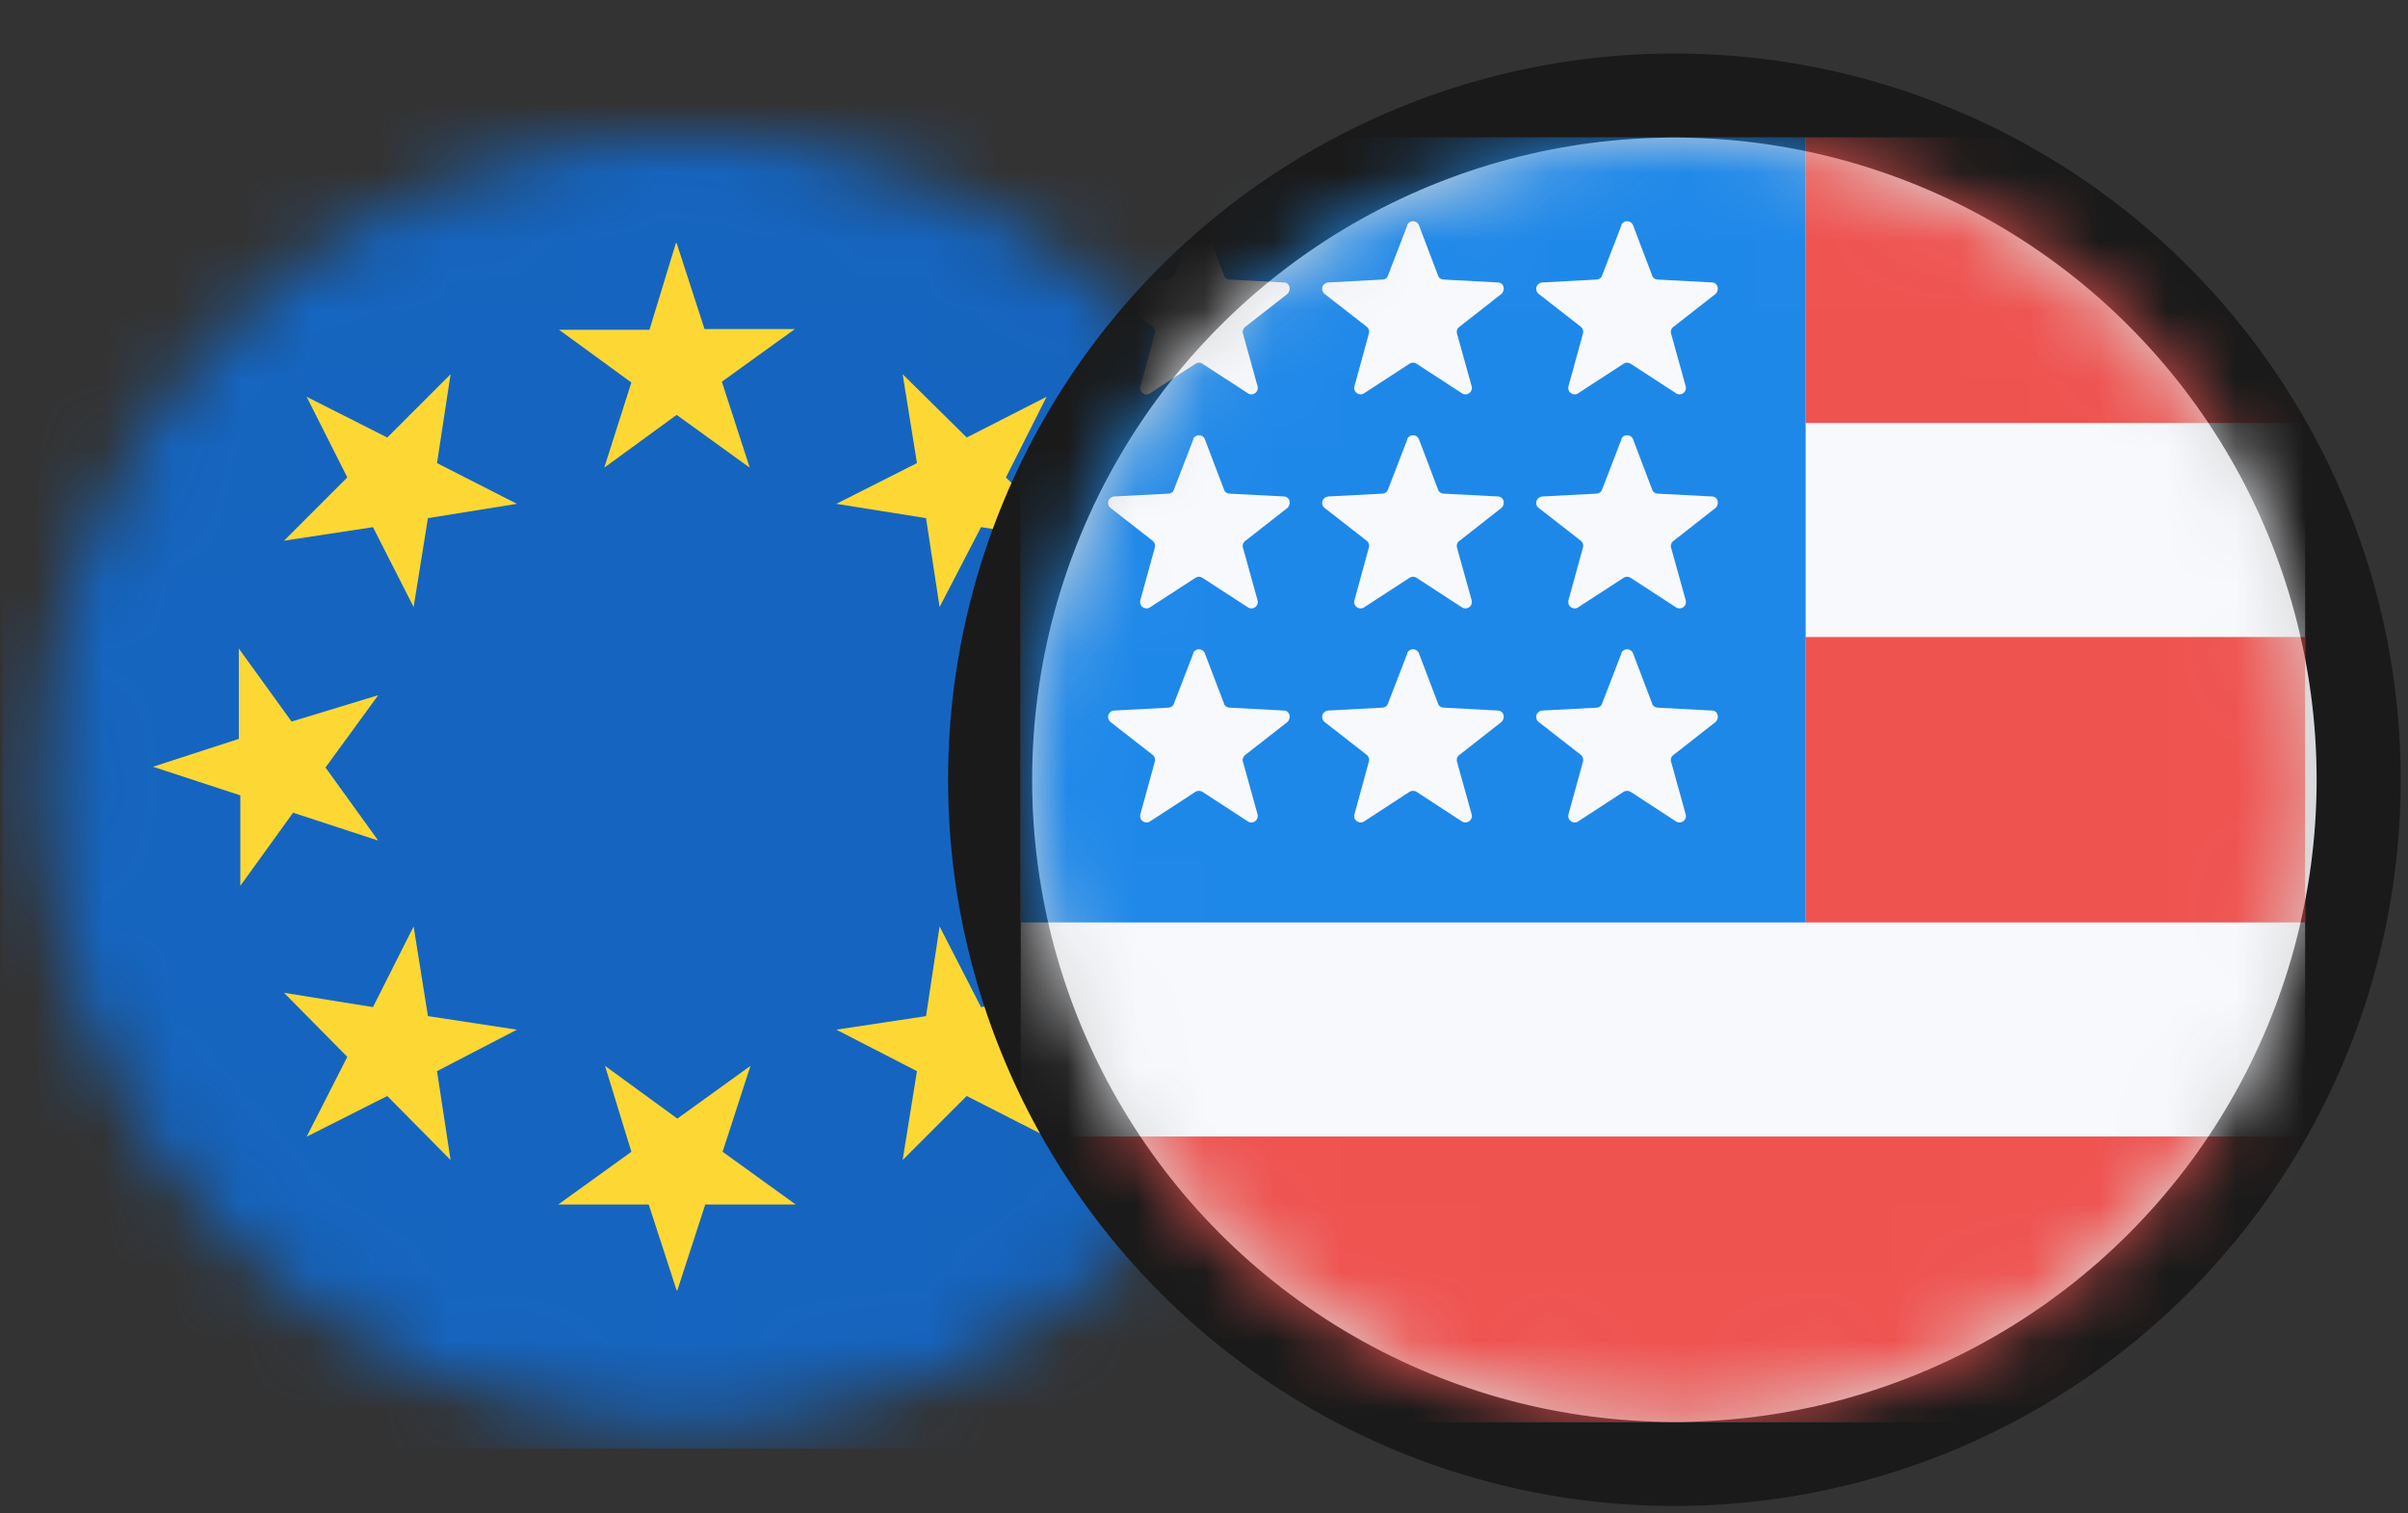 <svg width="35" height="22" viewBox="0 0 35 22" fill="none" xmlns="http://www.w3.org/2000/svg">
<rect x="0" y="0" width="35" height="22" fill="#333333" stroke="none"/>
<mask id="mask0_727_324" style="mask-type:alpha" maskUnits="userSpaceOnUse" x="0" y="2" width="20" height="19">
<circle cx="9.972" cy="11.364" r="8.753" fill="#D9D9D9" stroke="#1A1A1A" stroke-width="1.222"/>
</mask>
<g mask="url(#mask0_727_324)">
<path d="M0.035 1.344H19.749V21.058H0.035V1.344Z" fill="#1565C0"/>
<path d="M9.835 3.534L10.24 4.783H11.554L10.492 5.549L10.897 6.798L9.835 6.031L8.783 6.798L9.177 5.56L8.126 4.794H9.44L9.824 3.534H9.835ZM4.457 5.768L5.629 6.36L6.549 5.44L6.352 6.732L7.513 7.324L6.22 7.532L6.012 8.824L5.421 7.663L4.128 7.86L5.048 6.94L4.457 5.768ZM2.223 11.146L3.471 10.741V9.427L4.238 10.489L5.497 10.106L4.731 11.157L5.497 12.219L4.26 11.814L3.493 12.877V11.562L2.223 11.146ZM4.457 16.524L5.048 15.363L4.128 14.432L5.421 14.64L6.012 13.468L6.22 14.771L7.513 14.968L6.352 15.571L6.549 16.863L5.629 15.932L4.457 16.524ZM9.835 18.758L9.429 17.509H8.115L9.177 16.743L8.794 15.494L9.845 16.261L10.908 15.494L10.503 16.743L11.565 17.509H10.251L9.845 18.758H9.835ZM15.212 16.524L14.051 15.932L13.12 16.863L13.328 15.571L12.156 14.968L13.46 14.771L13.657 13.468L14.259 14.64L15.552 14.432L14.621 15.363L15.212 16.524ZM17.446 11.146L16.198 11.551V12.866L15.431 11.803L14.183 12.209L14.949 11.146L14.183 10.095L15.431 10.489L16.198 9.438V10.752L17.446 11.146ZM15.212 5.768L14.621 6.94L15.552 7.86L14.259 7.663L13.657 8.824L13.46 7.532L12.156 7.324L13.328 6.732L13.12 5.44L14.051 6.36L15.212 5.768Z" fill="#FDD835"/>
</g>
<circle cx="24.337" cy="11.335" r="9.946" fill="#D9D9D9" stroke="#1A1A1A" stroke-width="1.222"/>
<mask id="mask1_727_324" style="mask-type:alpha" maskUnits="userSpaceOnUse" x="15" y="2" width="19" height="19">
<circle cx="24.335" cy="11.335" r="8.724" fill="#D9D9D9" stroke="#1A1A1A" stroke-width="1.222"/>
</mask>
<g mask="url(#mask1_727_324)">
<path d="M14.836 2H33.505V20.669H14.836V2Z" fill="#F8F9FD"/>
<path d="M26.245 6.149H33.505V2H26.245V6.149ZM14.836 20.669H33.505V16.521H14.836V20.669ZM26.245 13.409H33.505V9.26H26.245V13.409Z" fill="#EF5350"/>
<path d="M14.836 2H26.245V13.409H14.836V2Z" fill="#1E88E9"/>
<path d="M17.344 3.266C17.351 3.25 17.363 3.238 17.378 3.229C17.393 3.22 17.409 3.215 17.427 3.215C17.444 3.215 17.46 3.22 17.475 3.229C17.49 3.238 17.502 3.25 17.509 3.266L17.79 4.002C17.8 4.044 17.841 4.064 17.872 4.064L18.661 4.106C18.744 4.106 18.775 4.21 18.713 4.272L18.09 4.759C18.077 4.772 18.068 4.789 18.064 4.808C18.06 4.826 18.062 4.846 18.07 4.863L18.277 5.61C18.283 5.629 18.283 5.649 18.277 5.668C18.271 5.687 18.259 5.704 18.243 5.715C18.227 5.727 18.207 5.733 18.187 5.733C18.167 5.732 18.148 5.726 18.132 5.713L17.478 5.288C17.463 5.278 17.445 5.272 17.427 5.272C17.408 5.272 17.39 5.278 17.375 5.288L16.721 5.713C16.705 5.726 16.686 5.732 16.666 5.733C16.646 5.733 16.627 5.727 16.61 5.715C16.594 5.704 16.582 5.687 16.576 5.668C16.57 5.649 16.57 5.629 16.576 5.61L16.784 4.853C16.79 4.834 16.79 4.814 16.785 4.796C16.779 4.777 16.768 4.761 16.752 4.749L16.14 4.272C16.126 4.26 16.115 4.244 16.11 4.226C16.104 4.208 16.104 4.189 16.11 4.171C16.115 4.153 16.126 4.137 16.141 4.126C16.156 4.114 16.174 4.107 16.192 4.106L16.981 4.064C17.012 4.064 17.053 4.044 17.064 4.002L17.344 3.276V3.266ZM17.344 6.377C17.351 6.362 17.363 6.349 17.378 6.34C17.393 6.331 17.409 6.327 17.427 6.327C17.444 6.327 17.46 6.331 17.475 6.34C17.49 6.349 17.502 6.362 17.509 6.377L17.79 7.114C17.8 7.155 17.841 7.176 17.872 7.176L18.661 7.217C18.744 7.217 18.775 7.321 18.713 7.383L18.09 7.871C18.077 7.884 18.068 7.901 18.064 7.919C18.06 7.938 18.062 7.957 18.07 7.975L18.277 8.721C18.283 8.74 18.283 8.761 18.277 8.78C18.271 8.799 18.259 8.815 18.243 8.827C18.227 8.838 18.207 8.844 18.187 8.844C18.167 8.844 18.148 8.837 18.132 8.825L17.478 8.4C17.463 8.39 17.445 8.384 17.427 8.384C17.408 8.384 17.39 8.39 17.375 8.4L16.721 8.825C16.705 8.837 16.686 8.844 16.666 8.844C16.646 8.844 16.627 8.838 16.61 8.827C16.594 8.815 16.582 8.799 16.576 8.78C16.57 8.761 16.57 8.74 16.576 8.721L16.784 7.964C16.79 7.946 16.79 7.926 16.785 7.907C16.779 7.889 16.768 7.872 16.752 7.86L16.14 7.383C16.126 7.372 16.115 7.356 16.11 7.338C16.104 7.32 16.104 7.301 16.11 7.283C16.115 7.265 16.126 7.249 16.141 7.237C16.156 7.226 16.174 7.219 16.192 7.217L16.981 7.176C17.012 7.176 17.053 7.155 17.064 7.114L17.344 6.388V6.377ZM17.344 9.489C17.351 9.474 17.363 9.461 17.378 9.452C17.393 9.443 17.409 9.438 17.427 9.438C17.444 9.438 17.46 9.443 17.475 9.452C17.49 9.461 17.502 9.474 17.509 9.489L17.79 10.225C17.8 10.267 17.841 10.287 17.872 10.287L18.661 10.329C18.744 10.329 18.775 10.433 18.713 10.495L18.09 10.982C18.077 10.995 18.068 11.012 18.064 11.031C18.06 11.05 18.062 11.069 18.07 11.086L18.277 11.833C18.283 11.852 18.283 11.872 18.277 11.891C18.271 11.91 18.259 11.927 18.243 11.938C18.227 11.95 18.207 11.956 18.187 11.956C18.167 11.955 18.148 11.949 18.132 11.937L17.478 11.511C17.463 11.501 17.445 11.496 17.427 11.496C17.408 11.496 17.39 11.501 17.375 11.511L16.721 11.937C16.705 11.949 16.686 11.955 16.666 11.956C16.646 11.956 16.627 11.95 16.61 11.938C16.594 11.927 16.582 11.91 16.576 11.891C16.57 11.872 16.57 11.852 16.576 11.833L16.784 11.076C16.79 11.057 16.79 11.037 16.785 11.019C16.779 11 16.768 10.984 16.752 10.972L16.14 10.495C16.126 10.483 16.115 10.467 16.11 10.449C16.104 10.431 16.104 10.412 16.11 10.394C16.115 10.376 16.126 10.361 16.141 10.349C16.156 10.337 16.174 10.33 16.192 10.329L16.981 10.287C17.012 10.287 17.053 10.267 17.064 10.225L17.344 9.499V9.489ZM20.455 3.266C20.463 3.25 20.475 3.238 20.489 3.229C20.504 3.22 20.521 3.215 20.538 3.215C20.555 3.215 20.572 3.22 20.587 3.229C20.601 3.238 20.613 3.25 20.621 3.266L20.901 4.002C20.912 4.044 20.953 4.064 20.984 4.064L21.772 4.106C21.855 4.106 21.887 4.21 21.824 4.272L21.202 4.759C21.188 4.772 21.179 4.789 21.175 4.808C21.172 4.826 21.174 4.846 21.181 4.863L21.389 5.61C21.395 5.629 21.395 5.649 21.389 5.668C21.383 5.687 21.371 5.704 21.354 5.715C21.338 5.727 21.319 5.733 21.299 5.733C21.279 5.732 21.259 5.726 21.243 5.713L20.59 5.288C20.575 5.278 20.557 5.272 20.538 5.272C20.52 5.272 20.502 5.278 20.486 5.288L19.833 5.713C19.817 5.726 19.798 5.732 19.778 5.733C19.758 5.733 19.738 5.727 19.722 5.715C19.706 5.704 19.694 5.687 19.687 5.668C19.681 5.649 19.681 5.629 19.688 5.61L19.895 4.853C19.901 4.834 19.902 4.814 19.896 4.796C19.89 4.777 19.879 4.761 19.864 4.749L19.252 4.272C19.237 4.26 19.227 4.244 19.221 4.226C19.216 4.208 19.216 4.189 19.221 4.171C19.227 4.153 19.238 4.137 19.253 4.126C19.267 4.114 19.285 4.107 19.304 4.106L20.092 4.064C20.123 4.064 20.165 4.044 20.175 4.002L20.455 3.276V3.266ZM20.455 6.377C20.463 6.362 20.475 6.349 20.489 6.34C20.504 6.331 20.521 6.327 20.538 6.327C20.555 6.327 20.572 6.331 20.587 6.34C20.601 6.349 20.613 6.362 20.621 6.377L20.901 7.114C20.912 7.155 20.953 7.176 20.984 7.176L21.772 7.217C21.855 7.217 21.887 7.321 21.824 7.383L21.202 7.871C21.188 7.884 21.179 7.901 21.175 7.919C21.172 7.938 21.174 7.957 21.181 7.975L21.389 8.721C21.395 8.74 21.395 8.761 21.389 8.78C21.383 8.799 21.371 8.815 21.354 8.827C21.338 8.838 21.319 8.844 21.299 8.844C21.279 8.844 21.259 8.837 21.243 8.825L20.59 8.4C20.575 8.39 20.557 8.384 20.538 8.384C20.52 8.384 20.502 8.39 20.486 8.4L19.833 8.825C19.817 8.837 19.798 8.844 19.778 8.844C19.758 8.844 19.738 8.838 19.722 8.827C19.706 8.815 19.694 8.799 19.687 8.78C19.681 8.761 19.681 8.74 19.688 8.721L19.895 7.964C19.901 7.946 19.902 7.926 19.896 7.907C19.89 7.889 19.879 7.872 19.864 7.86L19.252 7.383C19.237 7.372 19.227 7.356 19.221 7.338C19.216 7.32 19.216 7.301 19.221 7.283C19.227 7.265 19.238 7.249 19.253 7.237C19.267 7.226 19.285 7.219 19.304 7.217L20.092 7.176C20.123 7.176 20.165 7.155 20.175 7.114L20.455 6.388V6.377ZM20.455 9.489C20.463 9.474 20.475 9.461 20.489 9.452C20.504 9.443 20.521 9.438 20.538 9.438C20.555 9.438 20.572 9.443 20.587 9.452C20.601 9.461 20.613 9.474 20.621 9.489L20.901 10.225C20.912 10.267 20.953 10.287 20.984 10.287L21.772 10.329C21.855 10.329 21.887 10.433 21.824 10.495L21.202 10.982C21.188 10.995 21.179 11.012 21.175 11.031C21.172 11.05 21.174 11.069 21.181 11.086L21.389 11.833C21.395 11.852 21.395 11.872 21.389 11.891C21.383 11.91 21.371 11.927 21.354 11.938C21.338 11.95 21.319 11.956 21.299 11.956C21.279 11.955 21.259 11.949 21.243 11.937L20.59 11.511C20.575 11.501 20.557 11.496 20.538 11.496C20.52 11.496 20.502 11.501 20.486 11.511L19.833 11.937C19.817 11.949 19.798 11.955 19.778 11.956C19.758 11.956 19.738 11.95 19.722 11.938C19.706 11.927 19.694 11.91 19.687 11.891C19.681 11.872 19.681 11.852 19.688 11.833L19.895 11.076C19.901 11.057 19.902 11.037 19.896 11.019C19.89 11 19.879 10.984 19.864 10.972L19.252 10.495C19.237 10.483 19.227 10.467 19.221 10.449C19.216 10.431 19.216 10.412 19.221 10.394C19.227 10.376 19.238 10.361 19.253 10.349C19.267 10.337 19.285 10.33 19.304 10.329L20.092 10.287C20.123 10.287 20.165 10.267 20.175 10.225L20.455 9.499V9.489ZM23.567 3.266C23.575 3.25 23.587 3.238 23.601 3.229C23.616 3.22 23.633 3.215 23.65 3.215C23.667 3.215 23.684 3.22 23.698 3.229C23.713 3.238 23.725 3.25 23.733 3.266L24.013 4.002C24.023 4.044 24.065 4.064 24.096 4.064L24.884 4.106C24.967 4.106 24.998 4.21 24.936 4.272L24.314 4.759C24.3 4.772 24.291 4.789 24.287 4.808C24.283 4.826 24.285 4.846 24.293 4.863L24.5 5.61C24.506 5.629 24.507 5.649 24.5 5.668C24.494 5.687 24.482 5.704 24.466 5.715C24.45 5.727 24.43 5.733 24.41 5.733C24.39 5.732 24.371 5.726 24.355 5.713L23.702 5.288C23.686 5.278 23.668 5.272 23.65 5.272C23.631 5.272 23.613 5.278 23.598 5.288L22.944 5.713C22.928 5.726 22.909 5.732 22.889 5.733C22.869 5.733 22.85 5.727 22.834 5.715C22.817 5.704 22.805 5.687 22.799 5.668C22.793 5.649 22.793 5.629 22.799 5.61L23.007 4.853C23.013 4.834 23.013 4.814 23.008 4.796C23.002 4.777 22.991 4.761 22.976 4.749L22.364 4.272C22.349 4.26 22.338 4.244 22.333 4.226C22.327 4.208 22.327 4.189 22.333 4.171C22.338 4.153 22.349 4.137 22.364 4.126C22.379 4.114 22.397 4.107 22.415 4.106L23.204 4.064C23.235 4.064 23.276 4.044 23.287 4.002L23.567 3.276V3.266ZM23.567 6.377C23.575 6.362 23.587 6.349 23.601 6.34C23.616 6.331 23.633 6.327 23.65 6.327C23.667 6.327 23.684 6.331 23.698 6.34C23.713 6.349 23.725 6.362 23.733 6.377L24.013 7.114C24.023 7.155 24.065 7.176 24.096 7.176L24.884 7.217C24.967 7.217 24.998 7.321 24.936 7.383L24.314 7.871C24.3 7.884 24.291 7.901 24.287 7.919C24.283 7.938 24.285 7.957 24.293 7.975L24.5 8.721C24.506 8.74 24.507 8.761 24.5 8.78C24.494 8.799 24.482 8.815 24.466 8.827C24.45 8.838 24.43 8.844 24.41 8.844C24.39 8.844 24.371 8.837 24.355 8.825L23.702 8.4C23.686 8.39 23.668 8.384 23.65 8.384C23.631 8.384 23.613 8.39 23.598 8.4L22.944 8.825C22.928 8.837 22.909 8.844 22.889 8.844C22.869 8.844 22.85 8.838 22.834 8.827C22.817 8.815 22.805 8.799 22.799 8.78C22.793 8.761 22.793 8.74 22.799 8.721L23.007 7.964C23.013 7.946 23.013 7.926 23.008 7.907C23.002 7.889 22.991 7.872 22.976 7.86L22.364 7.383C22.349 7.372 22.338 7.356 22.333 7.338C22.327 7.32 22.327 7.301 22.333 7.283C22.338 7.265 22.349 7.249 22.364 7.237C22.379 7.226 22.397 7.219 22.415 7.217L23.204 7.176C23.235 7.176 23.276 7.155 23.287 7.114L23.567 6.388V6.377ZM23.567 9.489C23.575 9.474 23.587 9.461 23.601 9.452C23.616 9.443 23.633 9.438 23.65 9.438C23.667 9.438 23.684 9.443 23.698 9.452C23.713 9.461 23.725 9.474 23.733 9.489L24.013 10.225C24.023 10.267 24.065 10.287 24.096 10.287L24.884 10.329C24.967 10.329 24.998 10.433 24.936 10.495L24.314 10.982C24.3 10.995 24.291 11.012 24.287 11.031C24.283 11.05 24.285 11.069 24.293 11.086L24.5 11.833C24.506 11.852 24.507 11.872 24.5 11.891C24.494 11.91 24.482 11.927 24.466 11.938C24.45 11.95 24.43 11.956 24.41 11.956C24.39 11.955 24.371 11.949 24.355 11.937L23.702 11.511C23.686 11.501 23.668 11.496 23.65 11.496C23.631 11.496 23.613 11.501 23.598 11.511L22.944 11.937C22.928 11.949 22.909 11.955 22.889 11.956C22.869 11.956 22.85 11.95 22.834 11.938C22.817 11.927 22.805 11.91 22.799 11.891C22.793 11.872 22.793 11.852 22.799 11.833L23.007 11.076C23.013 11.057 23.013 11.037 23.008 11.019C23.002 11 22.991 10.984 22.976 10.972L22.364 10.495C22.349 10.483 22.338 10.467 22.333 10.449C22.327 10.431 22.327 10.412 22.333 10.394C22.338 10.376 22.349 10.361 22.364 10.349C22.379 10.337 22.397 10.33 22.415 10.329L23.204 10.287C23.235 10.287 23.276 10.267 23.287 10.225L23.567 9.499V9.489Z" fill="#F8F9FD"/>
</g>
</svg>
